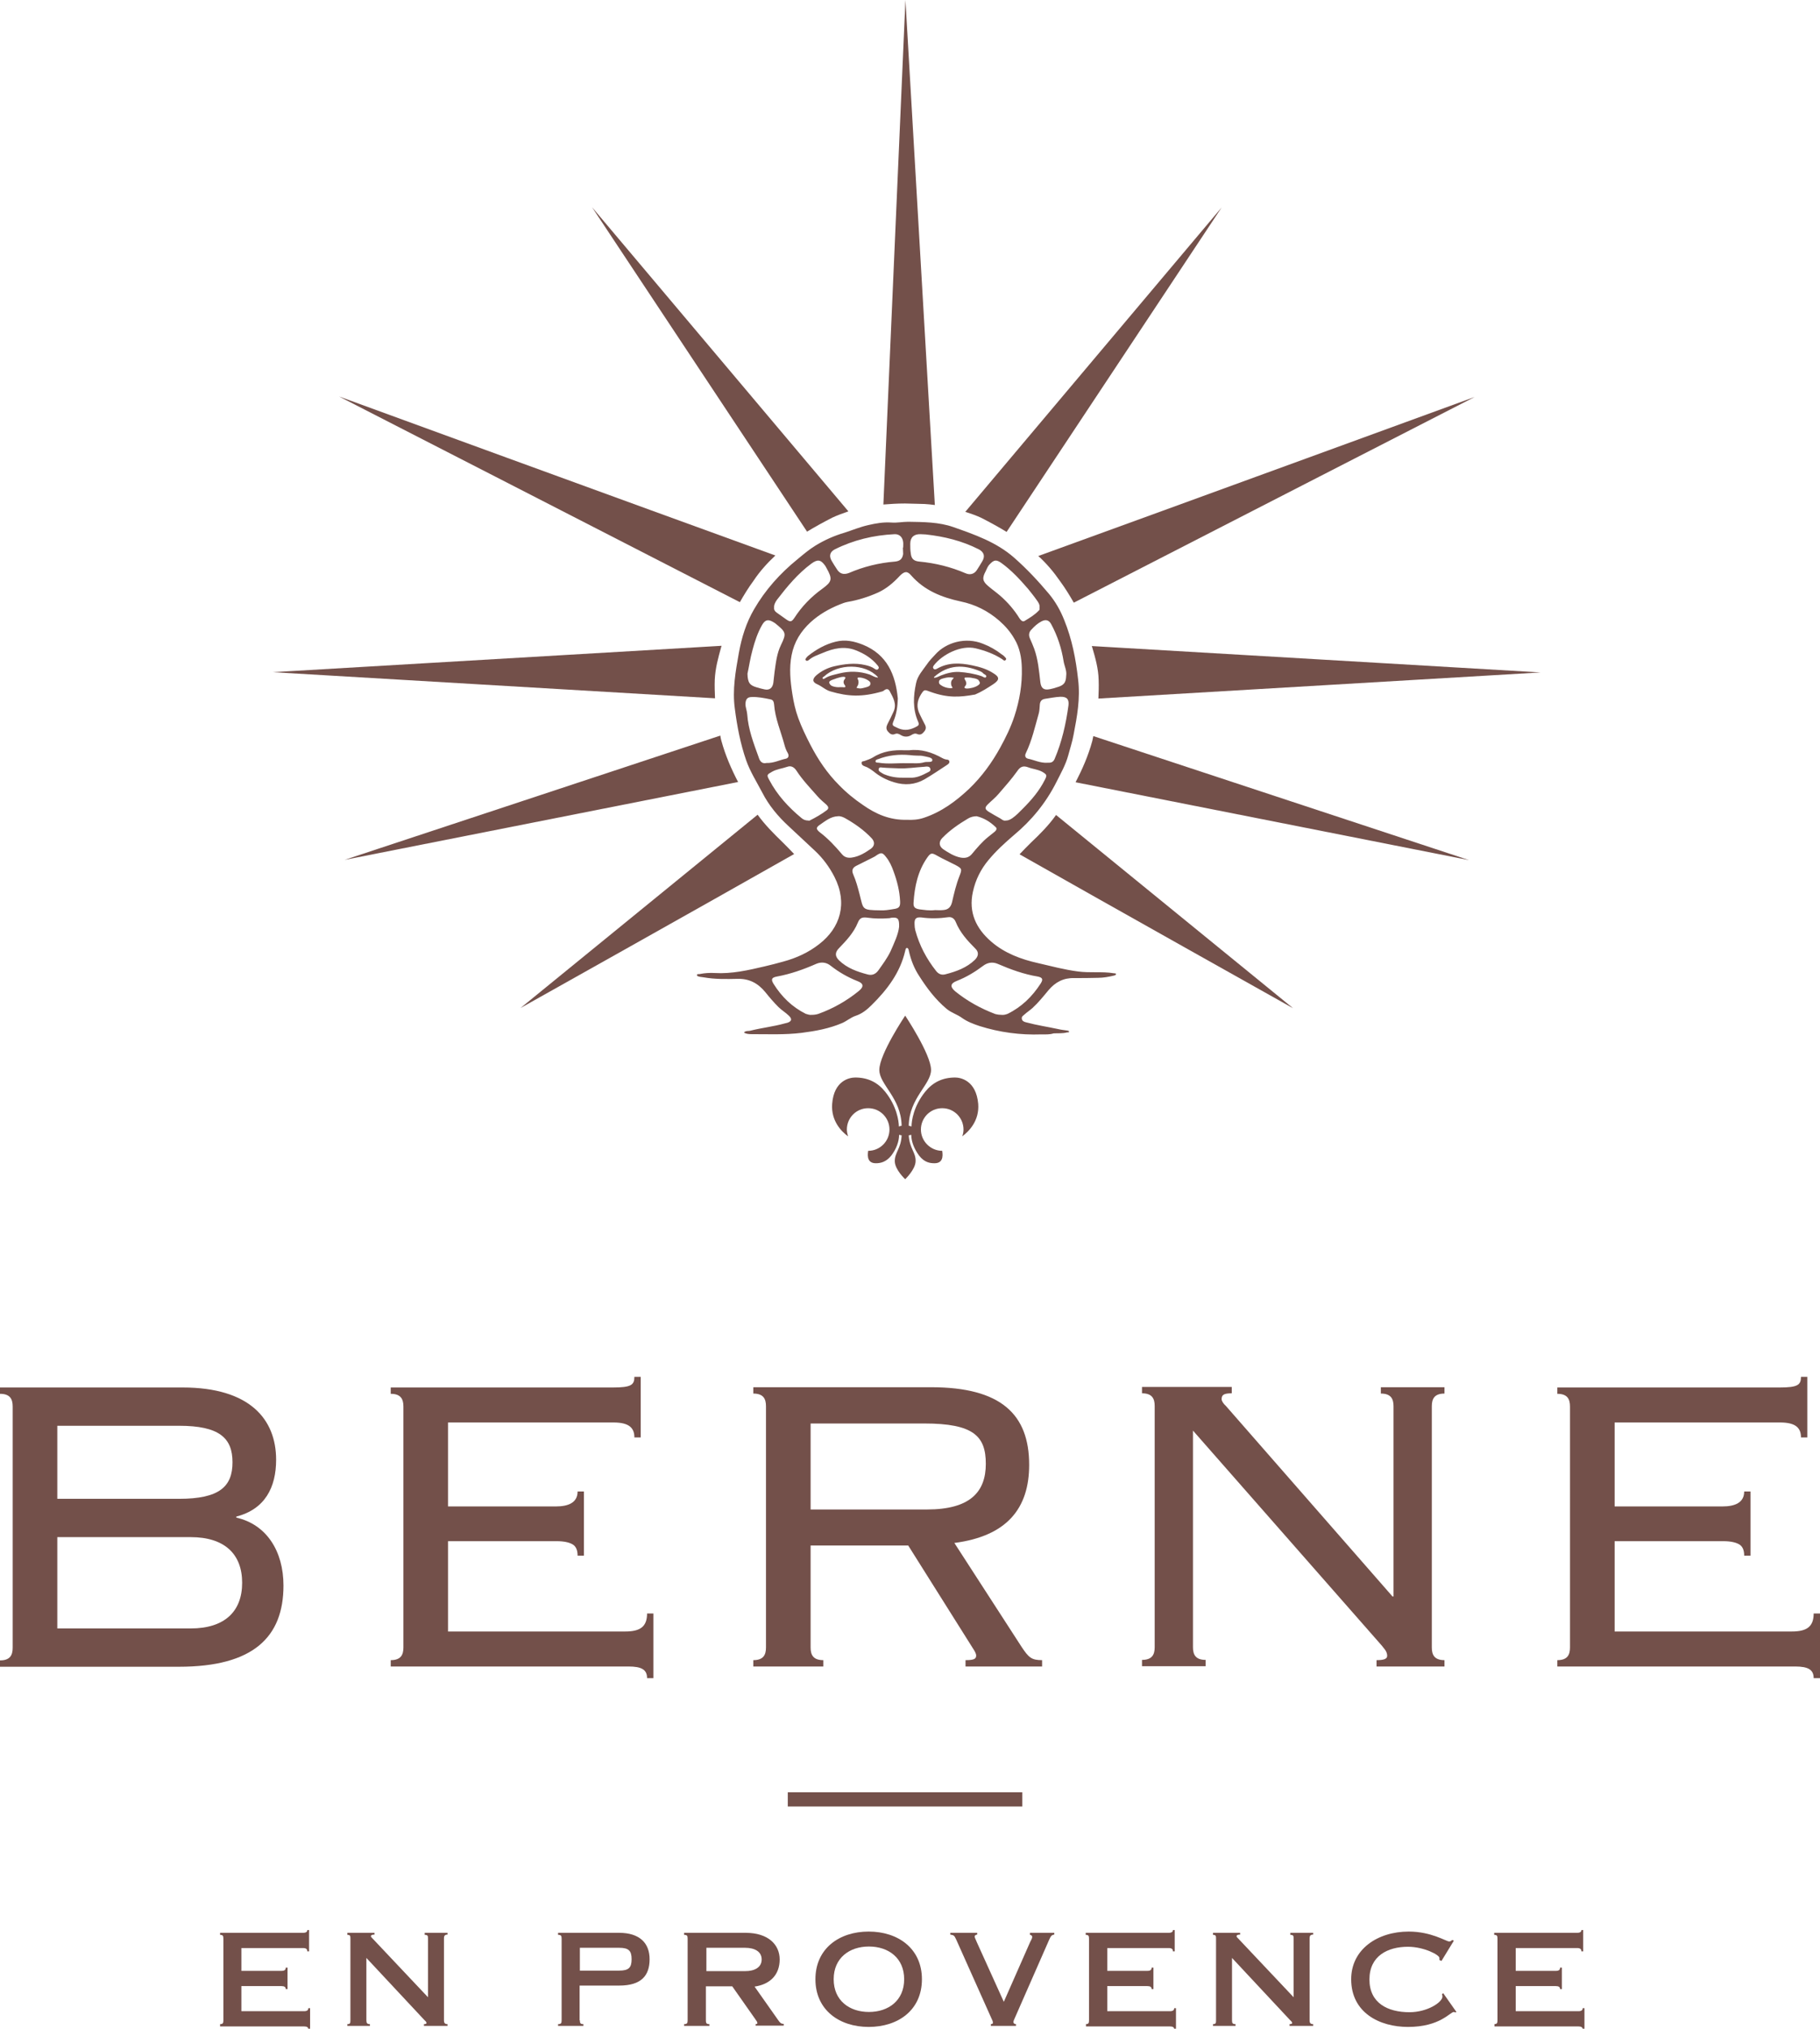 <?xml version="1.0" encoding="utf-8"?>
<!-- Generator: Adobe Illustrator 28.1.0, SVG Export Plug-In . SVG Version: 6.00 Build 0)  -->
<svg version="1.1" id="Calque_1" xmlns="http://www.w3.org/2000/svg" xmlns:xlink="http://www.w3.org/1999/xlink" x="0px" y="0px"
	 viewBox="0 0 717.8 799.8" style="enable-background:new 0 0 717.8 799.8;" xml:space="preserve">
<style type="text/css">
	.st0{clip-path:url(#SVGID_00000171691195734639726660000010645979758185578676_);fill:#73504A;}
	.st1{fill:#73504A;}
	.st2{clip-path:url(#SVGID_00000093145269844400887230000015381949496574185889_);fill:#73504A;}
</style>
<g>
	<defs>
		<rect id="SVGID_1_" width="717.8" height="799.8"/>
	</defs>
	<clipPath id="SVGID_00000158746748861944248790000004777566370623778968_">
		<use xlink:href="#SVGID_1_"  style="overflow:visible;"/>
	</clipPath>
	<path style="clip-path:url(#SVGID_00000158746748861944248790000004777566370623778968_);fill:#73504A;" d="M385.2,321.8
		c-1.2,0-2.4,0.3-3.4,0.9c-3.7,2.2-7.2,4.6-10.2,7.7c-1.4,1.5-1.3,3.2,0.4,4.4c2.1,1.4,4.3,2.8,6.9,3.3c1.8,0.3,3.2,0,4.4-1.4
		c2-2.4,4-4.8,6.5-6.8c0.8-0.7,1.7-1.3,2.5-2c0.6-0.5,1.1-1.3,0.3-1.9C390.5,324,388.1,322.5,385.2,321.8 M330.5,321.8
		c-2.9,0.1-5,1.9-7.2,3.4c-1.5,1-1.5,1.7,0,2.9c3.3,2.5,6.1,5.5,8.8,8.7c1,1.2,2.3,1.5,3.8,1.3c2.9-0.4,5.3-1.9,7.6-3.5
		c1.5-1.1,1.6-2.7,0.3-4.1c-3.1-3.3-6.7-5.8-10.6-8C332.4,322.1,331.5,321.7,330.5,321.8 M305.3,239.6c-0.1,0.8,0.3,1.4,1,1.9
		c1.3,0.9,2.5,1.8,3.8,2.7c1.6,1.1,2.1,1,3.2-0.6c2.9-4.5,6.6-8.3,10.9-11.4c4-2.9,4.2-3.9,1.8-8.2c-0.2-0.3-0.3-0.6-0.5-0.9
		c-1.8-2.5-3-2.7-5.5-0.9c-5.4,4-9.6,9.1-13.6,14.3C305.7,237.5,305.2,238.5,305.3,239.6 M410,239.2c0.1-0.7-0.4-1.6-0.9-2.3
		c-1.1-1.6-2.4-3.2-3.6-4.7c-3.2-3.7-6.5-7.3-10.5-10.2c-2.1-1.5-3-1.3-4.7,0.5c-0.8,0.8-1.1,1.8-1.6,2.8c-1.4,2.6-1.2,3.9,1.1,5.8
		c1.5,1.3,3.1,2.4,4.6,3.7c3,2.6,5.6,5.6,7.7,9c0.5,0.7,1.2,1.5,2,1c2-1.2,4-2.4,5.6-4.1C410.1,240.5,410,239.9,410,239.2
		 M294.8,265.6c0.1,3.6,0.9,4.6,3.7,5.4c1,0.3,2.1,0.6,3.1,0.8c1.9,0.4,3.1-0.6,3.4-2.6c0.2-1.5,0.3-3,0.5-4.4
		c0.5-3.6,0.9-7.2,2.5-10.5c2.3-4.7,2-5.1-2.3-8.6c-0.3-0.2-0.6-0.4-0.8-0.5c-2.1-1.2-3.2-0.8-4.4,1.3c-1.7,3-2.8,6.3-3.7,9.7
		C295.9,259.4,295.4,262.9,294.8,265.6 M420.5,266.4c0.3-2-0.7-3.8-1-5.6c-0.8-5.1-2.4-10.1-4.9-14.7c-0.9-1.7-2.2-2-3.9-1.1
		c-1.5,0.8-2.7,1.9-3.8,3.1c-1.1,1-1.3,2.3-0.7,3.6c0.6,1.4,1.2,2.7,1.7,4.1c1.5,4.2,1.9,8.7,2.4,13.1c0.3,2.5,1.4,3.3,3.8,2.8
		c0.9-0.2,1.8-0.4,2.6-0.7C419.6,270.2,420.4,269.2,420.5,266.4 M396.7,323.5c1,0,1.7-0.4,2.5-0.9c1.6-1.1,2.9-2.5,4.2-3.8
		c3.4-3.4,6.5-7,8.7-11.4c0.9-1.8,0.8-2-1-3.1c-1.8-1-3.8-1.1-5.6-1.8c-1.9-0.7-3.1-0.3-4.3,1.5c-2.2,3.1-4.7,5.9-7.2,8.8
		c-1.3,1.6-3,2.9-4.4,4.3c-1.3,1.3-1.2,1.9,0.3,2.9c1.5,0.9,3,1.8,4.5,2.6C395.1,323,395.7,323.7,396.7,323.5 M318.9,323.5
		c-0.1,0,0.2,0.1,0.4,0c2.4-1.2,4.7-2.5,6.8-4.1c0.9-0.7,0.6-1.4-0.1-2.1c-1.2-1.1-2.5-2.1-3.6-3.4c-2.9-3.3-5.9-6.4-8.3-10.1
		c-0.8-1.2-2-2.1-3.6-1.5c-2,0.7-4.2,0.9-6.1,2c-1.9,1.1-2.1,1.2-1,3.2c3.1,5.9,7.6,10.8,12.7,15
		C316.8,323.1,317.6,323.5,318.9,323.5 M302.3,300.8c2.9,0.1,5.2-1.2,7.7-1.7c1.1-0.3,1.2-1.3,0.7-2.2c-0.6-1-1-2.1-1.3-3.2
		c-1.4-5.3-3.7-10.4-4.1-16c-0.1-0.9-0.3-1.8-1.5-2c-2.4-0.5-4.9-1-7.3-0.9c-1.8,0-2.4,0.9-2.5,2.7c0,1.4,0.6,2.7,0.7,4.1
		c0.4,5.9,2.5,11.4,4.5,16.9C299.7,300.2,300.6,301.2,302.3,300.8 M413.1,300.7c1,0,2.1,0.1,2.8-1.4c2.9-6.8,4.5-13.9,5.5-21.2
		c0.3-2.5-0.7-3.5-3.3-3.4c-2,0.1-3.9,0.5-5.9,0.8c-1.4,0.2-2,1-2.1,2.3c-0.1,1.1-0.1,2.3-0.4,3.4c-1.5,5.3-2.7,10.7-5.1,15.7
		c-0.5,1-0.3,1.9,0.8,2.2C407.9,299.6,410.3,300.9,413.1,300.7 M365.1,210.7c-0.7,0-1.3-0.1-2-0.1c-2.6-0.1-4.1,1.2-4.1,3.8
		c0,1.2,0,2.5,0.2,3.7c0.2,2.2,1.2,3.1,3.4,3.3c6.3,0.6,12.4,2.1,18.2,4.6c1.8,0.8,3.5,0.3,4.5-1.3c0.7-1.1,1.4-2.2,2.1-3.4
		c1.2-2,0.7-3.6-1.3-4.7C379.4,213.2,372.4,211.5,365.1,210.7 M356.1,215.9c0,0,0.1,0,0.1,0c0-0.7,0.1-1.5,0-2.2
		c-0.2-1.9-1.5-3.2-3.4-3.1c-8.3,0.4-16.2,2.3-23.6,6c-1.9,1-2.3,2.6-1.2,4.5c0.6,1.1,1.3,2.1,2,3.2c1.1,1.9,2.7,2.4,4.8,1.6
		c5.8-2.5,11.9-4,18.2-4.5c1.9-0.2,2.9-1,3.2-3C356.2,217.6,356.1,216.8,356.1,215.9 M347.3,358.9c1.4,0.1,3.3-0.2,5.1-0.5
		c2.2-0.3,2.7-0.9,2.6-3.1c-0.2-4.1-1.2-8-2.6-11.8c-0.7-2-1.6-4-3-5.7c-1.3-1.7-1.9-1.8-3.7-0.6c-0.5,0.4-1.1,0.7-1.7,1
		c-2.1,1.1-4.3,2.1-6.4,3.2c-1.3,0.7-1.8,1.7-1.1,3.3c1.1,2.5,1.8,5.1,2.5,7.8C340.6,358.6,339.7,358.8,347.3,358.9 M368.8,358.8
		c0.7,0,1.8,0.1,3,0c2-0.1,3.2-1,3.7-3.2c0.8-3.5,1.6-6.9,2.9-10.2c1.1-2.8,1-3-1.6-4.4c-2.3-1.2-4.8-2.3-7.1-3.6
		c-2.1-1.2-2.6-1.3-4,0.7c-3.7,5.3-5,11.4-5.4,17.8c-0.1,1.7,0.5,2.3,2.3,2.6C364.5,358.7,366.4,359.1,368.8,358.8 M354.6,365.4
		c0.1-3.2-0.5-3.8-2.8-3.6c-0.4,0-0.8,0.2-1.2,0.2c-2.8,0.2-5.6,0.2-8.4-0.2c-2.1-0.3-3.1,0-3.9,2c-1.6,3.9-4.4,6.9-7.3,9.9
		c-1.7,1.7-1.8,3.2-0.1,4.9c3.2,3.1,7.2,4.5,11.4,5.6c1.6,0.4,3-0.1,4.1-1.6c1.7-2.4,3.5-4.8,4.8-7.5
		C352.7,371.7,354.3,368.3,354.6,365.4 M360.7,364.4c0,0.8,0.1,1.6,0.3,2.4c1.6,5.9,4.4,11.2,8.2,16c1,1.3,2.3,1.7,3.7,1.3
		c4.3-1.1,8.4-2.6,11.6-5.7c1.5-1.5,1.6-3.1,0.1-4.5c-3.1-3.1-6-6.3-7.7-10.5c-0.5-1.2-1.5-2-2.9-1.8c-3.5,0.5-7,0.6-10.6,0.1
		C361.2,361.5,360.6,362.2,360.7,364.4 M395,400.1c0.8,0.1,1.6-0.1,2.4-0.4c5.5-2.7,9.7-6.8,13-11.9c1.1-1.7,0.8-2.4-1.1-2.8
		c-5.5-0.9-10.7-2.8-15.8-5c-2.1-0.9-4.1-0.5-5.8,0.8c-3.2,2.4-6.5,4.4-10.3,5.9c-2.6,1-2.8,2.3-0.7,4.1c4.8,3.9,10.1,6.8,15.9,9
		C393.4,400,394.2,400.1,395,400.1 M320.1,400.1c0.9,0,1.8-0.1,2.7-0.4c5.8-2.1,11.1-5.1,15.9-9c2.1-1.7,1.9-3-0.5-3.9
		c-3.8-1.5-7.3-3.5-10.5-6c-1.7-1.4-3.7-1.7-5.8-0.8c-5,2.2-10.1,4-15.5,5c-2.1,0.4-2.4,1.1-1.3,2.9c3.2,5.1,7.3,9.1,12.7,11.8
		C318.5,399.9,319.3,400.2,320.1,400.1 M357.8,323.2c1.9,0.1,4.3,0,6.6-0.8c6.9-2.3,12.6-6.5,17.8-11.4c5-4.8,9-10.3,12.3-16.3
		c2.2-4,4.2-8.1,5.6-12.4c2-6.1,3.1-12.5,2.9-19c-0.1-4-0.8-7.9-2.9-11.4c-1.6-2.8-3.6-5.1-6-7.2c-4.5-3.9-9.5-6.4-15.3-7.6
		c-7.4-1.6-14.2-4.3-19.4-10.2c-1.6-1.9-2.7-1.7-4.5,0.1c-2.5,2.7-5.3,5.1-8.6,6.6c-3.8,1.7-7.9,3-12,3.7c-1.1,0.2-2.1,0.6-3.1,1
		c-4.2,1.7-8.1,3.9-11.5,7c-3.9,3.6-6.5,7.8-7.5,13c-1,5.1-0.5,10.2,0.3,15.3c0.5,3.2,1.2,6.4,2.3,9.4c1.3,3.6,3,7.1,4.8,10.6
		c3,5.8,6.6,11.2,11.3,15.9c2.9,3,6.1,5.6,9.5,7.9C345.4,320.9,350.9,323.4,357.8,323.2 M410.7,407.8c-8.3,0.3-16.5-0.8-24.4-3.3
		c-2.4-0.8-4.8-1.7-6.9-3.2c-1.9-1.4-4.2-2-6.1-3.6c-4.4-3.7-7.7-8.1-10.7-12.8c-2-3-3.3-6.3-4.1-9.8c-0.1-0.5-0.2-1.3-0.8-1.4
		c-0.5,0-0.6,0.8-0.7,1.2c-2,8.6-7.1,15.3-13.3,21.4c-1.8,1.8-3.8,3.4-6.3,4.2c-1.8,0.6-3.4,2-5.2,2.8c-5.1,2.2-10.6,3.2-16.1,3.9
		c-6.6,0.8-13.2,0.5-19.8,0.5c-1,0-2-0.1-2.9-0.6c0.7-0.9,1.8-0.5,2.7-0.8c4.4-1.1,9-1.6,13.3-2.8c0.4-0.1,0.8-0.2,1.2-0.3
		c1.7-0.6,1.8-1.5,0.6-2.7c-1.3-1.3-2.9-2.2-4.2-3.5c-1.9-1.9-3.6-3.9-5.2-5.9c-2.9-3.5-6.3-5.3-10.9-5.2c-4.5,0.1-8.9,0.2-13.4-0.6
		c-0.5-0.1-1-0.1-1.5-0.2c-0.4-0.2-1.2-0.1-1.1-0.8c0-0.4,0.7-0.2,1.1-0.3c2-0.4,3.9-0.5,5.9-0.4c6.7,0.4,13.2-1.1,19.6-2.6
		c2.5-0.6,5-1.2,7.4-1.9c5.2-1.4,10-3.6,14.2-6.9c8.3-6.4,11.3-16.1,6-26.5c-2-3.9-4.5-7.3-7.7-10.3c-3.5-3.3-7-6.5-10.5-9.8
		c-4.1-3.8-7.7-8.1-10.3-13.2c-2.2-4.2-4.7-8.1-6.3-12.6c-2.3-6.6-3.6-13.5-4.5-20.5c-1-7.4,0.3-14.6,1.6-21.9
		c1.1-6.1,2.9-11.9,6-17.2c4.4-7.6,10.2-14.1,17.1-19.7c2.3-1.9,4.5-3.8,7.1-5.4c3.6-2.2,7.4-3.9,11.5-5.1c3.1-1,6.2-2.3,9.4-3
		c3-0.7,5.9-1.2,9-1c2.2,0.2,4.4-0.3,6.7-0.3c6,0.1,12.1,0.1,17.8,2.1c8.5,3,16.9,5.9,23.9,12c5,4.4,9.5,9.2,13.7,14.2
		c2.6,3.1,4.6,6.6,6.1,10.4c3.1,7.6,4.6,15.4,5.5,23.5c0.9,7.5-0.4,14.6-1.8,21.8c-0.5,2.8-1.4,5.4-2.1,8.1c-1,3.7-2.9,7-4.6,10.4
		c-4.1,8.2-9.8,15.2-16.9,21.1c-3.5,3-6.9,6.1-9.9,9.7c-3.1,3.7-5.2,7.9-6.2,12.6c-1.8,8.1,1.3,14.5,7.2,19.6
		c5.3,4.6,11.8,7,18.5,8.5c5.2,1.2,10.4,2.6,15.8,3.3c2.3,0.3,4.6,0.3,6.9,0.3c2.4,0,4.8,0,7.2,0.4c0.3,0.1,0.8-0.1,0.8,0.3
		c0.1,0.4-0.4,0.5-0.7,0.6c-2.1,0.5-4.2,0.9-6.4,0.9c-3.1,0.1-6.3,0.1-9.4,0.1c-4.2-0.1-7.4,1.6-10.1,4.8c-2,2.4-4,4.9-6.3,7
		c-1,0.9-2.1,1.6-3.1,2.5c-0.5,0.5-1.3,0.8-1.1,1.8c0.2,1,1.1,1.2,1.9,1.4c4.1,1.1,8.2,1.7,12.4,2.6c1.2,0.3,2.4,0.4,3.7,0.6
		c0.2,0,0.6,0.2,0.6,0.3c0.1,0.5-0.4,0.4-0.7,0.4c-1.8,0.5-3.6,0.3-5.4,0.4C414,407.9,412.4,407.8,410.7,407.8"/>
	<path style="clip-path:url(#SVGID_00000158746748861944248790000004777566370623778968_);fill:#73504A;" d="M368.4,266.9
		c5.5-4.9,11.6-5,18.1-2.3c0.4,0.2,0.9,0.4,1.2,0.8c0.4,0.5,1.6,0.7,1.2,1.5c-0.3,0.6-1.2-0.1-1.7-0.3c-2.9-1-6-1.5-9-1.7
		c-2.4-0.1-4.8,0.5-7.1,1.4c-0.8,0.3-1.5,0.8-2.4,0.9C368.3,267.2,368.3,267.1,368.4,266.9 M386.4,269.5c-0.2,0.5-1.2,1.1-2.1,1.4
		c-0.4,0.2-3.6,1-3.9,0.2c-0.2-0.4,0.7-0.7,0.7-1.7c0-1-0.9-1.7-0.7-2.1c0.1-0.2,0.4-0.2,1.3-0.2c1.5,0,1.5,0.2,2.4,0.3
		c0.7,0.1,1.5,0.4,1.8,0.7C386.2,268.6,386.6,269,386.4,269.5 M375.2,268.6c-0.1,0.3-0.1,0.5-0.1,0.8c0,0.4,0.1,0.8,0.1,0.8
		c0.2,0.6,0.5,0.8,0.5,0.9c-0.2,0.5-3.6,0.2-5.2-1.5c-0.1-0.1-0.3-0.7-0.1-1.2c0.2-0.4,0.6-0.7,1.8-1c1.6-0.4,2.4-0.5,3.9-0.2
		C376.4,267.3,375.5,267.7,375.2,268.6 M346,267.1c-1.1-0.1-2-0.8-3.1-1.2c-3.9-1.3-7.9-1.4-11.9-0.4c-1.9,0.5-3.9,0.8-5.6,1.9
		c-0.3,0.2-0.8,0.5-1,0c-0.1-0.3,0.3-0.5,0.6-0.7c5.6-5.2,16.2-5.2,21.2,0.2C346.3,267.1,346.2,267.2,346,267.1 M343.2,270
		c-0.2,0.4-0.6,0.7-1.8,1c-1.6,0.4-2,0.6-3.5,0.2c-0.3-0.1,0.4-0.6,0.6-1.5c0.1-0.3,0.1-0.6,0.1-0.8c0-0.4-0.1-0.7-0.1-0.7
		c-0.2-0.6-0.4-0.8-0.3-0.9c0.2-0.5,3.3-0.1,4.9,1.5C343.2,268.9,343.4,269.5,343.2,270 M332.1,270.9c-1.5,0-1.7,0.1-2.7-0.1
		c-0.7-0.1-1.5-0.4-1.8-0.7c-0.3-0.4-0.7-0.8-0.5-1.3c0.2-0.5,1.2-0.8,2.1-1.1c0.4-0.2,3.8-1.4,4.2-0.6c0.2,0.4-0.7,0.8-0.7,1.8
		c0,1,0.9,1.5,0.7,1.8C333.4,271,333.1,271,332.1,270.9 M396.2,258.9c-0.3-0.4-0.7-0.6-1.1-0.9c-2.3-1.8-4.8-3.2-7.4-4.2
		c-6.9-2.8-14.6-0.5-18.8,4.2c-1.2,1.3-2.4,2.5-3.4,4c-1.6,2.3-3.6,4.4-4.2,7.3c-1.1,5.1-1.4,10.2,0.8,15.2c0.6,1.4,0.1,1.6-1.3,2.3
		c-2.5,1.2-4.7,1.3-7.2,0c-1.5-0.7-1.9-0.8-1.2-2.5c1.2-2.8,1.6-5.8,1.7-8.9c-0.9-9.4-4.2-17.3-13.7-21.2c-3.5-1.4-7-2.2-10.9-1.2
		c-4,1-7.5,3-10.7,5.5c-0.2,0.2-0.5,0.4-0.7,0.7c-0.3,0.4-0.7,0.8-0.2,1.2c0.4,0.3,0.8,0,1.1-0.2c1.6-1.4,3.6-2,5.5-2.8
		c4.2-1.8,8.6-2.8,13.1-1c3.3,1.3,6.2,3.1,8.5,5.9c0.3,0.4,0.8,0.9,0.2,1.5c-0.4,0.4-0.9,0.2-1.3-0.1c-1.1-0.8-2.4-1.2-3.7-1.5
		c-4.2-1-8.4-0.4-12.4,0.5c-2.5,0.6-4.9,1.8-6.9,3.5c-1.7,1.5-1.7,2.7,0.4,3.6c1.8,0.8,3.3,2.3,5.2,2.8c6.9,2,12.3,2.3,20.3,0
		c0.5-0.1,0.8-0.5,1.2-0.7c0.7-0.4,1.3-0.2,1.7,0.4c1.4,2.7,3.1,5.3,1.5,8.5c-0.7,1.6-1.5,3.1-2.3,4.7c-0.5,1-0.6,2,0.2,2.9
		c0.7,0.8,1.5,1.5,2.7,1c0.9-0.4,1.6-0.1,2.4,0.4c1.3,0.8,2.8,0.8,4.1,0c0.8-0.5,1.5-0.8,2.4-0.4c1.2,0.5,2-0.1,2.7-1
		c0.8-0.9,0.8-1.9,0.2-2.9c-0.7-1.3-1.3-2.6-1.9-3.8c-1.4-2.7-1.2-5.3,0.4-7.9c1.4-2.2,1.4-1.9,3.9-1c6.8,2.4,11.4,2.1,17.5,1
		c2.6-1.1,4.9-2.6,7.2-4.1c2.5-1.7,2.5-2.8-0.2-4.4c-2.5-1.6-5.3-2.4-8.2-3c-4.8-1-9.4-1.2-13.8,1.3c-0.5,0.3-1.1,0.5-1.5-0.1
		c-0.3-0.5,0-0.9,0.3-1.3c3.2-4.1,10.5-8,16.4-6.6c3.7,0.9,7.3,2.2,10.5,4.3c0.4,0.3,0.9,0.9,1.4,0.2
		C397.1,259.7,396.5,259.2,396.2,258.9"/>
	<path style="clip-path:url(#SVGID_00000158746748861944248790000004777566370623778968_);fill:#73504A;" d="M364.6,300.5
		c-2.3,0.7-4.7,0.3-7,0.4c-3.8-0.1-7.4,0.4-11-0.2c-0.5-0.1-1.3,0.1-1.3-0.6c0-0.5,0.6-0.7,1-0.8c4.1-1.6,8.3-2,12.6-1.6
		c0.9,0.1,1.9,0.2,2.8,0.2c0.9,0,1.8,0,2.6,0.2c1.3,0.3,3.4,0.5,3.4,1.5C367.8,300.8,365.7,300.2,364.6,300.5 M366.1,304.4
		c-2.3,1.2-4.6,2.4-7.4,2.2c-0.6,0-1.1,0-1.7,0c-2.7,0.1-5.4-0.2-7.9-1.2c-0.6-0.2-1.1-0.5-1.7-0.9c-0.5-0.3-1.1-0.7-0.8-1.5
		c0.3-0.7,0.9-0.4,1.4-0.4c2,0.2,4.1,0.2,6.1,0.3c3.5,0.2,6.9-0.4,10.4-0.6c0.3,0,0.6-0.1,0.9-0.1c0.6,0,1.2,0.1,1.4,0.6
		C367.3,303.7,366.6,304.2,366.1,304.4 M373,299.4c-0.5-0.1-0.9-0.3-1.3-0.5c-4.1-2.3-8.4-3.7-13.2-3.1c-0.4,0-1,0-1.5,0
		c-4.5-0.2-8.8,0.3-12.7,2.8c-1,0.6-2.2,1-3.3,1.4c-0.5,0.2-1.2,0-1.2,0.8c0,0.7,0.6,1.1,1.2,1.3c1.3,0.4,2.4,1.2,3.5,2
		c2.4,2,5.1,3.4,8.1,4.3c4.2,1.3,8.3,1,12.1-1.2c2.9-1.7,5.7-3.6,8.6-5.5c0.6-0.4,1.3-0.8,1.1-1.6
		C374.2,299.4,373.5,299.5,373,299.4"/>
	<path style="clip-path:url(#SVGID_00000158746748861944248790000004777566370623778968_);fill:#73504A;" d="M364.7,198.7
		c1.4,0.1,2.7,0.2,4,0.4L357.1,0l-8.7,198.9c2.6-0.2,5.3-0.4,8.5-0.4C359.6,198.6,362.4,198.6,364.7,198.7"/>
	<path style="clip-path:url(#SVGID_00000158746748861944248790000004777566370623778968_);fill:#73504A;" d="M305.8,219
		c-52.7-19.1-172.1-62.7-172.1-62.7s111.4,57.1,158.1,81.1c1.6-2.8,3.3-5.6,5.5-8.6C299.7,225.2,302.6,222,305.8,219"/>
	<path style="clip-path:url(#SVGID_00000158746748861944248790000004777566370623778968_);fill:#73504A;" d="M298.8,321.2
		l-93.5,76.2c0,0,73.7-41.3,107.9-60.7c-1.4-1.5-2.9-3-4.5-4.6C305.2,328.7,301.7,325.2,298.8,321.2"/>
	<path style="clip-path:url(#SVGID_00000158746748861944248790000004777566370623778968_);fill:#73504A;" d="M284.4,255.2
		c0.1-0.2,0.1-0.4,0.2-0.6l-177,10.4L282,275.3c-0.1-2.4-0.2-4.8-0.1-7.3C282.1,263.4,283.3,259.2,284.4,255.2"/>
	<path style="clip-path:url(#SVGID_00000158746748861944248790000004777566370623778968_);fill:#73504A;" d="M284.1,290L135.9,339
		l155.2-30.7c-2.6-5-5-10.4-6.6-16.3C284.3,291.4,284.2,290.7,284.1,290"/>
	<path style="clip-path:url(#SVGID_00000158746748861944248790000004777566370623778968_);fill:#73504A;" d="M334.6,201.6
		L233.5,81.7c0,0,58.9,88.8,84.8,127.9c3.1-1.9,6.4-3.7,9.9-5.5C330.1,203.2,332.3,202.4,334.6,201.6"/>
	<path style="clip-path:url(#SVGID_00000158746748861944248790000004777566370623778968_);fill:#73504A;" d="M409.5,219.2
		c52.7-19.1,172.1-62.7,172.1-62.7s-111.4,57.1-158.1,81.1c-1.6-2.8-3.3-5.6-5.5-8.6C415.5,225.4,412.7,222.1,409.5,219.2"/>
	<path style="clip-path:url(#SVGID_00000158746748861944248790000004777566370623778968_);fill:#73504A;" d="M416.5,321.3l93.5,76.2
		c0,0-73.7-41.3-107.9-60.7c1.4-1.5,2.9-3,4.5-4.6C410.1,328.9,413.6,325.4,416.5,321.3"/>
	<path style="clip-path:url(#SVGID_00000158746748861944248790000004777566370623778968_);fill:#73504A;" d="M430.8,255.3
		c-0.1-0.2-0.1-0.4-0.2-0.6l177,10.4l-174.4,10.3c0.1-2.4,0.2-4.8,0.1-7.3C433.2,263.6,432,259.4,430.8,255.3"/>
	<path style="clip-path:url(#SVGID_00000158746748861944248790000004777566370623778968_);fill:#73504A;" d="M431.2,290.2
		l148.2,48.9l-155.2-30.7c2.6-5,5-10.4,6.6-16.3C430.9,291.5,431.1,290.8,431.2,290.2"/>
	<path style="clip-path:url(#SVGID_00000158746748861944248790000004777566370623778968_);fill:#73504A;" d="M380.7,201.8
		L481.8,81.8c0,0-58.9,88.8-84.8,127.9c-3.1-1.9-6.4-3.7-9.9-5.5C385.2,203.3,383,202.5,380.7,201.8"/>
	<path style="clip-path:url(#SVGID_00000158746748861944248790000004777566370623778968_);fill:#73504A;" d="M357,400.4
		c0,0-10.2,15.2-10.2,21.4c0,5.8,8.6,11,8.8,22l-1.1,0.3c0-2.1-0.8-8-5.4-13.7c-2.9-3.6-6.7-5.6-11.8-5.6c-2.3,0-8.4,1.2-9.1,10.4
		c-0.5,6.6,3.6,10.9,6.3,12.8c-0.3-0.9-0.5-1.8-0.5-2.7c0-4.6,3.7-8.4,8.4-8.4s8.4,3.8,8.4,8.4c0,4.6-3.7,8.4-8.4,8.4
		c0,0.5-1.1,4.9,3,4.9c1.8,0,4-0.4,6.1-3c2-2.6,3.1-5.6,3.1-8.2l1,0.2c-0.2,5.2-2.8,6.8-2.7,10.3c0.1,3.3,4.1,7,4.1,7s4-3.8,4.1-7
		c0.2-3.5-2.4-5.1-2.7-10.3l1-0.2c0,2.6,1.1,5.5,3.1,8.2c2.1,2.7,4.3,3,6.1,3c4.1,0,3-4.4,3-4.9c-4.6,0-8.4-3.8-8.4-8.4
		c0-4.6,3.7-8.4,8.4-8.4s8.4,3.8,8.4,8.4c0,1-0.2,1.9-0.5,2.7c2.7-2,6.8-6.2,6.3-12.8c-0.8-9.2-6.9-10.4-9.1-10.4
		c-5.1,0-8.9,2-11.8,5.6c-4.6,5.7-5.4,11.5-5.4,13.7l-1.1-0.3c0.2-11,8.8-16.2,8.8-22C367.2,415.7,357,400.4,357,400.4"/>
</g>
<rect x="310.7" y="706.6" class="st1" width="92.5" height="5.6"/>
<g>
	<defs>
		<rect id="SVGID_00000163034807222374626570000000951125473396135046_" width="717.8" height="799.8"/>
	</defs>
	<clipPath id="SVGID_00000044884794603142621580000006929687452931599505_">
		<use xlink:href="#SVGID_00000163034807222374626570000000951125473396135046_"  style="overflow:visible;"/>
	</clipPath>
	<path style="clip-path:url(#SVGID_00000044884794603142621580000006929687452931599505_);fill:#73504A;" d="M86.8,798
		c1.1,0,1.3-0.4,1.3-1.5v-32.2c0-1.1-0.2-1.5-1.3-1.5V762h32.7c1.2,0,1.7-0.4,1.7-1.1h0.7v8.4h-0.7c0-0.9-0.5-1.3-1.7-1.3H95.2v9
		H111c1.2,0,1.7-0.4,1.7-1.3h0.7v8.5h-0.7c0-0.8-0.5-1.2-1.7-1.2H95.2v9.9h24.7c1.2,0,1.7-0.4,1.7-1.2h0.7v8.3h-0.7
		c0-0.7-0.5-1.1-1.7-1.1H86.8V798z"/>
	<path style="clip-path:url(#SVGID_00000044884794603142621580000006929687452931599505_);fill:#73504A;" d="M175.1,796.5
		c0,1.1,0.4,1.5,1.4,1.5v0.7h-9.3V798c0.5,0,1-0.1,1-0.4c0-0.5-0.3-0.7-1-1.4l-22.7-24.3v24.6c0,1.1,0.3,1.5,1.4,1.5v0.7h-8.9V798
		c1.1,0,1.2-0.4,1.2-1.5v-32.2c0-1.1-0.1-1.5-1.2-1.5V762h10.7v0.7c-1,0-1.4,0.2-1.4,0.7c0,0.2,0.2,0.4,0.6,0.8l21.9,23.2v-23.1
		c0-1.1-0.1-1.5-1.3-1.5V762h9v0.7c-1,0-1.4,0.4-1.4,1.5V796.5z"/>
	<path style="clip-path:url(#SVGID_00000044884794603142621580000006929687452931599505_);fill:#73504A;" d="M228.7,776.9h15.5
		c3.8,0,4.9-1.2,4.9-4.5c0-3.3-1.1-4.5-4.9-4.5h-15.5V776.9z M228.7,796.5c0,1.1,0.2,1.5,1.4,1.5v0.7h-10V798c1.2,0,1.4-0.4,1.4-1.5
		v-32.2c0-1.1-0.2-1.5-1.4-1.5V762h24.1c8,0,12,4,12,10.4c0,6.4-3.2,10.4-12,10.4h-15.6V796.5z"/>
	<path style="clip-path:url(#SVGID_00000044884794603142621580000006929687452931599505_);fill:#73504A;" d="M278.6,777.1h15.3
		c3.6,0,6.5-1.4,6.5-4.6c0-3.2-2.9-4.6-6.5-4.6h-15.3V777.1z M278.4,796.5c0,1.1,0.2,1.5,1.4,1.5v0.7h-10V798c1.2,0,1.4-0.4,1.4-1.5
		v-32.2c0-1.1-0.2-1.5-1.4-1.5V762h24.3c8.8,0,13.4,4.6,13.4,10.5c0,6-3.7,9.8-9.9,10.7l9.3,13.2c0.7,1,1.1,1.5,2.2,1.5v0.7H298V798
		c0.6,0,0.7-0.2,0.7-0.4c0-0.4-0.2-0.7-0.7-1.4l-9.2-13.1h-10.4V796.5z"/>
	<path style="clip-path:url(#SVGID_00000044884794603142621580000006929687452931599505_);fill:#73504A;" d="M328.8,780.3
		c0,8.4,6.2,12.9,13.9,12.9c7.7,0,13.9-4.5,13.9-12.9s-6.2-12.9-13.9-12.9C335,767.4,328.8,771.9,328.8,780.3 M363.6,780.3
		c0,12.2-9.4,18.8-21,18.8s-21-6.7-21-18.8s9.4-18.8,21-18.8S363.6,768.2,363.6,780.3"/>
	<path style="clip-path:url(#SVGID_00000044884794603142621580000006929687452931599505_);fill:#73504A;" d="M415.8,762v0.7
		c-1.1,0.1-1.4,0.7-2,2l-13.7,31.2c-0.2,0.5-0.4,0.8-0.4,1.3c0,0.5,0.4,0.8,1,0.8v0.7h-9.9V798c0.7-0.1,0.8-0.2,0.8-0.6
		c0-0.6-0.3-1-0.5-1.5l-14-31.3c-0.7-1.5-0.9-1.7-2.3-1.9V762h10.6v0.7c-0.5,0-1,0.3-1,0.8c0,0.4,0.4,1,0.9,2.3l10.6,23.4l10.4-23.6
		c0.4-0.8,0.8-1.4,0.8-2c0-0.4-0.4-0.8-0.9-0.8V762H415.8z"/>
	<path style="clip-path:url(#SVGID_00000044884794603142621580000006929687452931599505_);fill:#73504A;" d="M428.2,798
		c1.1,0,1.3-0.4,1.3-1.5v-32.2c0-1.1-0.2-1.5-1.3-1.5V762h32.7c1.2,0,1.7-0.4,1.7-1.1h0.7v8.4h-0.7c0-0.9-0.5-1.3-1.7-1.3h-24.2v9
		h15.8c1.2,0,1.7-0.4,1.7-1.3h0.7v8.5h-0.7c0-0.8-0.5-1.2-1.7-1.2h-15.8v9.9h24.7c1.2,0,1.7-0.4,1.7-1.2h0.7v8.3h-0.7
		c0-0.7-0.5-1.1-1.7-1.1h-33.1V798z"/>
	<path style="clip-path:url(#SVGID_00000044884794603142621580000006929687452931599505_);fill:#73504A;" d="M516.5,796.5
		c0,1.1,0.4,1.5,1.4,1.5v0.7h-9.3V798c0.5,0,1-0.1,1-0.4c0-0.5-0.3-0.7-1-1.4l-22.7-24.3v24.6c0,1.1,0.2,1.5,1.4,1.5v0.7h-8.9V798
		c1.1,0,1.2-0.4,1.2-1.5v-32.2c0-1.1-0.1-1.5-1.2-1.5V762h10.7v0.7c-1,0-1.4,0.2-1.4,0.7c0,0.2,0.2,0.4,0.6,0.8l21.9,23.2v-23.1
		c0-1.1-0.1-1.5-1.3-1.5V762h9v0.7c-1,0-1.4,0.4-1.4,1.5V796.5z"/>
	<path style="clip-path:url(#SVGID_00000044884794603142621580000006929687452931599505_);fill:#73504A;" d="M568.5,773.1l-0.8-0.4
		c0-0.3,0-0.6,0-0.8c0-1.2-6.1-4.4-12.4-4.4c-8,0-15.2,3.6-15.2,12.9s7.2,12.9,15.8,12.9c7,0,13-3.9,13-6.2c0-0.3-0.1-0.7-0.2-0.9
		l0.5-0.4l5.2,7.4l-0.4,0.2c-0.2-0.1-0.5-0.2-0.6-0.2c-1.5,0-5.4,5.9-18.1,5.9c-11.2,0-22.4-5.6-22.4-18.8
		c0-11.8,10.4-18.8,22.7-18.8c8.9,0,14.8,3.9,15.9,3.9c0.5,0,0.8-0.1,1.2-0.6l0.7,0.3L568.5,773.1z"/>
	<path style="clip-path:url(#SVGID_00000044884794603142621580000006929687452931599505_);fill:#73504A;" d="M589.3,798
		c1.1,0,1.3-0.4,1.3-1.5v-32.2c0-1.1-0.2-1.5-1.3-1.5V762H622c1.2,0,1.7-0.4,1.7-1.1h0.7v8.4h-0.7c0-0.9-0.5-1.3-1.7-1.3h-24.2v9
		h15.8c1.2,0,1.7-0.4,1.7-1.3h0.7v8.5h-0.7c0-0.8-0.5-1.2-1.7-1.2h-15.8v9.9h24.7c1.2,0,1.7-0.4,1.7-1.2h0.7v8.3h-0.7
		c0-0.7-0.5-1.1-1.7-1.1h-33.1V798z"/>
	<path style="clip-path:url(#SVGID_00000044884794603142621580000006929687452931599505_);fill:#73504A;" d="M22.6,642h52.6
		c13.4,0,20.3-6.7,20.3-18c0-11.3-6.9-18-20.3-18H22.6V642z M22.6,590.9h48c15.9,0,21.1-4.8,21.1-14.4c0-9.6-5.2-14.4-21.1-14.4h-48
		V590.9z M5,554.5c0-2.9-1-5-5-5v-2.5h72c26.6,0,36.9,12.6,36.9,28.5c0,10.9-4.4,19.5-15.7,22.4v0.4c11.9,2.7,18.6,13.2,18.6,26.8
		c0,20.3-11.9,32-41.2,32H0v-2.5c4,0,5-2.1,5-5V554.5z"/>
	<path style="clip-path:url(#SVGID_00000044884794603142621580000006929687452931599505_);fill:#73504A;" d="M159.1,554.5
		c0-2.9-1-5-5-5v-2.5h87.7c7.1,0,8.4-1,8.4-4.2h2.5v23.9h-2.5c0-3.6-1.9-5.9-8.2-5.9h-65.3v33.1h42.5c5,0,8.6-1.5,8.6-5.9h2.5v25.3
		h-2.5c0-2.1-0.6-3.6-1.9-4.4c-1.3-0.8-3.4-1.3-6.3-1.3h-42.9v35.6h69.9c5.9,0,8.6-1.9,8.6-7.1h2.5v25.5h-2.5c0-3.3-2.1-4.6-7.3-4.6
		h-93.8v-2.5c4,0,5-2.1,5-5V554.5z"/>
	<path style="clip-path:url(#SVGID_00000044884794603142621580000006929687452931599505_);fill:#73504A;" d="M319.7,595.1h45.9
		c17,0,23.2-6.9,23.2-18c0-10.9-4.8-15.9-24.3-15.9h-44.8V595.1z M319.7,649.5c0,2.9,1,5,5,5v2.5h-27.6v-2.5c4,0,5-2.1,5-5v-95.1
		c0-2.9-1-5-5-5v-2.5h70.1c27.6,0,38.7,10.7,38.7,30.6c0,17.2-8.8,28.1-29.5,30.8l26.4,40.8c2.9,4.4,4,5.4,8.2,5.4v2.5h-30.2v-2.5
		c3.6,0,4.2-0.6,4.2-1.9c0-0.6-0.6-1.7-1-2.3l-25.8-41h-38.5V649.5z"/>
	<path style="clip-path:url(#SVGID_00000044884794603142621580000006929687452931599505_);fill:#73504A;" d="M549.2,629.4h0.4v-75
		c0-2.9-1-5-5-5v-2.5h25.1v2.5c-4,0-5,2.1-5,5v95.1c0,2.9,1,5,5,5v2.5h-26.8v-2.5c2.7,0,4.2-0.4,4.2-1.7c0-1.9-1.5-3.1-2.1-4
		l-74.5-84.8v85.4c0,2.9,1,5,5,5v2.5h-25.1v-2.5c4,0,5-2.1,5-5v-95.1c0-2.9-1-5-5-5v-2.5h35.4v2.5c-3.1,0-4,0.6-4,2.3
		c0,0.8,0.8,1.9,1.7,2.7L549.2,629.4z"/>
	<path style="clip-path:url(#SVGID_00000044884794603142621580000006929687452931599505_);fill:#73504A;" d="M619.2,554.5
		c0-2.9-1-5-5-5v-2.5h87.7c7.1,0,8.4-1,8.4-4.2h2.5v23.9h-2.5c0-3.6-1.9-5.9-8.2-5.9h-65.3v33.1h42.5c5,0,8.6-1.5,8.6-5.9h2.5v25.3
		h-2.5c0-2.1-0.6-3.6-1.9-4.4c-1.3-0.8-3.4-1.3-6.3-1.3h-42.9v35.6h69.9c5.9,0,8.6-1.9,8.6-7.1h2.5v25.5h-2.5c0-3.3-2.1-4.6-7.3-4.6
		h-93.8v-2.5c4,0,5-2.1,5-5V554.5z"/>
</g>
</svg>
